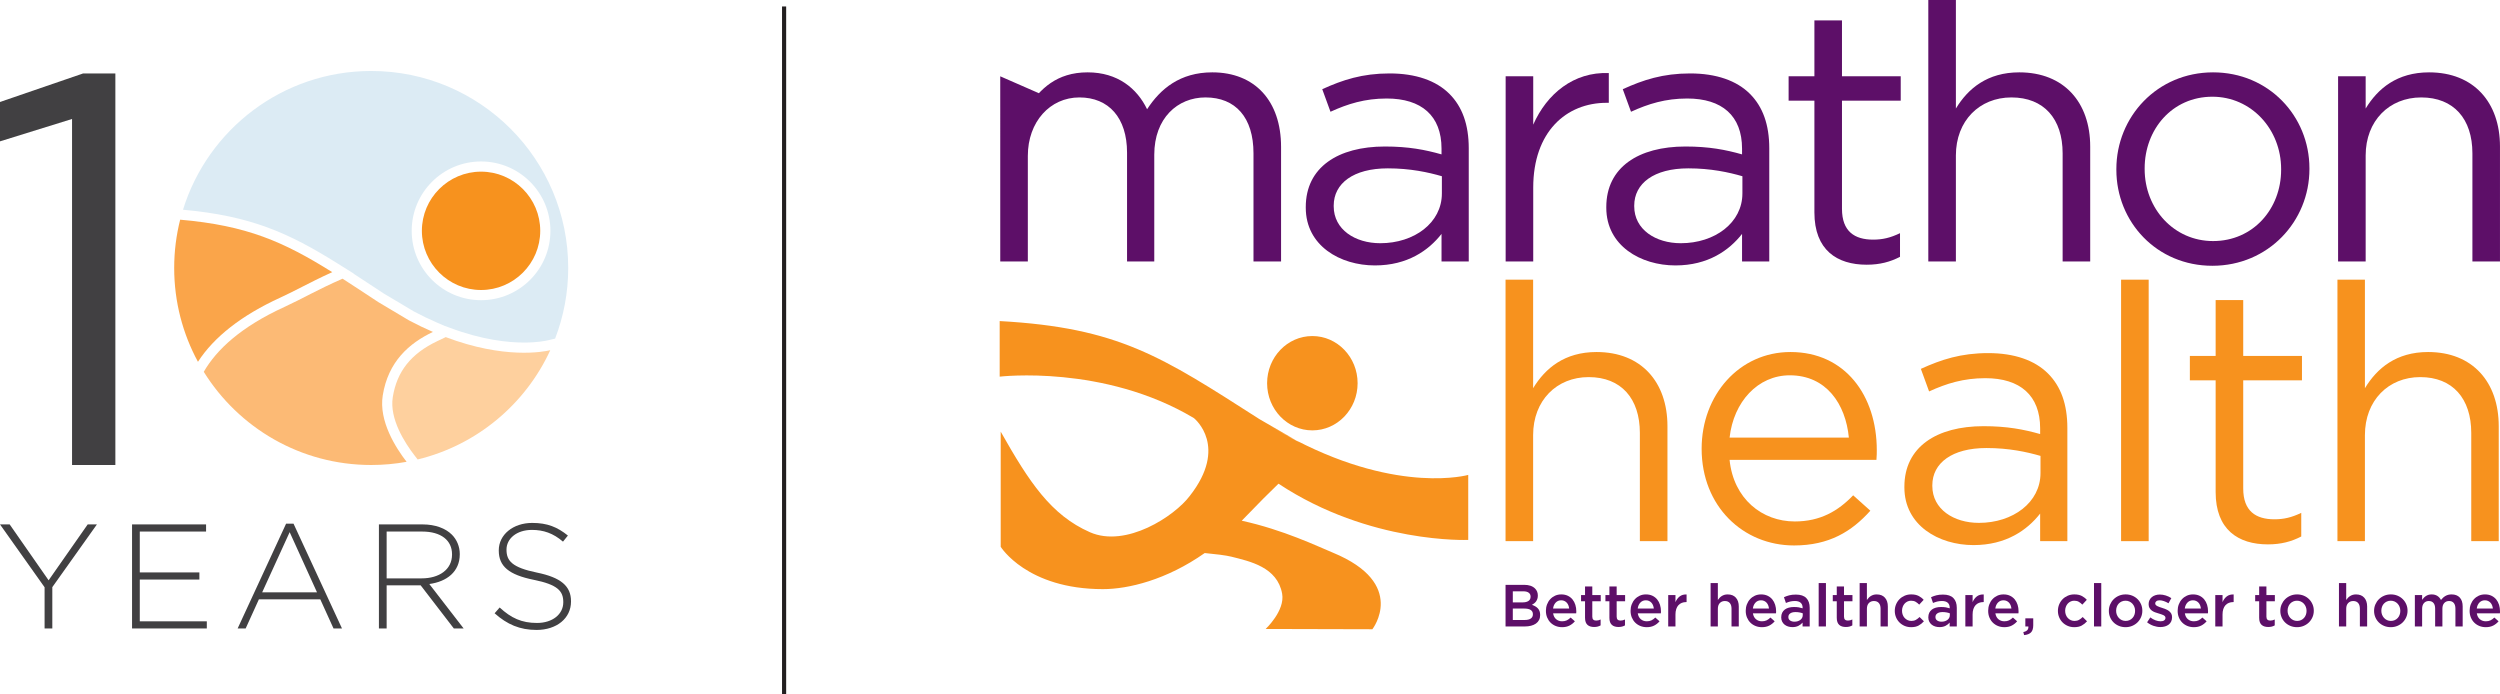 <?xml version="1.0" encoding="UTF-8"?>
<svg id="Layer_1" xmlns="http://www.w3.org/2000/svg" version="1.1" viewBox="0 0 604.889 168.027">
  <!-- Generator: Adobe Illustrator 29.6.1, SVG Export Plug-In . SVG Version: 2.1.1 Build 9)  -->
  <defs>
    <style>
      .st0 {
        fill: #fed09e;
      }

      .st1 {
        fill: #faa54a;
      }

      .st2 {
        fill: #f7921e;
      }

      .st3 {
        fill: #fcba75;
      }

      .st4 {
        fill: #dcebf4;
      }

      .st5 {
        fill: #414042;
      }

      .st6 {
        fill: #5d0f68;
      }

      .st7 {
        fill: none;
        stroke: #231f20;
        stroke-miterlimit: 10;
      }
    </style>
  </defs>
  <g>
    <path class="st5" d="M17.431,28.787L-.309,34.297l.051-9.534,20.377-6.996h7.795v94.742h-10.482V28.787h0Z"/>
    <g>
      <path class="st3" d="M92.603,95.701c1.318-8.251,6.414-12.661,12.145-15.389-1.864-.806-3.8-1.733-5.803-2.8l-7.399-4.408c-3.132-2.066-5.983-3.953-8.662-5.673-6.237,2.736-9.593,4.78-14.09,6.845-10.523,4.823-16.407,10.333-19.492,15.687,8.409,13.533,23.408,22.545,40.513,22.545,2.924,0,5.786-.265,8.565-.769-2.606-3.365-6.765-9.859-5.776-16.038Z"/>
      <path class="st1" d="M67.764,72.037c1.835-.843,3.493-1.691,5.248-2.589,2.088-1.068,4.419-2.259,7.374-3.6-11.768-7.363-20.646-11.29-36.794-12.694-.943,3.74-1.446,7.655-1.446,11.687,0,8.219,2.087,15.948,5.75,22.697,3.901-6.032,10.576-11.242,19.867-15.501h0Z"/>
      <g>
        <path class="st0" d="M133.141,84.735c-1.794.423-11.157,2.176-25.295-3.168l-2.04.971c-6.355,3.025-9.777,7.331-10.771,13.553-.843,5.27,2.953,11.121,5.291,14.139l.726.938c14.29-3.455,26.068-13.343,32.088-26.433h0Z"/>
        <path class="st4" d="M85.585,66.194l-.045.021c2.016,1.307,4.134,2.703,6.359,4.171l.956.631,7.3,4.349c1.848.983,3.722,1.886,5.571,2.686l1.977.855.033-.016.982.371c7.92,2.994,14.208,3.623,18.088,3.623,3.197,0,5.225-.419,5.77-.548l1.737-.409c2.039-5.306,3.169-11.062,3.169-17.086,0-26.326-21.341-47.667-47.667-47.667-21.417,0-39.526,14.129-45.538,33.572,16.399,1.489,25.51,5.564,37.417,13.014l3.892,2.435h-0ZM116.394,39.068c9.268,0,16.783,7.514,16.783,16.782s-7.516,16.782-16.783,16.782-16.781-7.512-16.781-16.782,7.513-16.782,16.781-16.782Z"/>
      </g>
      <path class="st2" d="M116.394,41.531c-7.894,0-14.317,6.423-14.317,14.318s6.423,14.318,14.317,14.318,14.319-6.423,14.319-14.318-6.424-14.318-14.319-14.318Z"/>
    </g>
    <g>
      <path class="st5" d="M10.79,142.095L0,126.883h2.338l9.422,13.524,9.458-13.524h2.23l-10.79,15.178v9.998h-1.87v-9.963h-0Z"/>
      <path class="st5" d="M31.95,126.883h17.91v1.728h-16.04v9.89h14.421v1.726h-14.421v10.106h16.219v1.726h-18.089v-25.175h0Z"/>
      <path class="st5" d="M69.223,126.705h1.798l11.724,25.353h-2.05l-3.201-7.048h-14.853l-3.201,7.048h-1.941s11.724-25.353,11.724-25.353ZM76.703,143.32l-6.617-14.566-6.653,14.566s13.27,0,13.27,0Z"/>
      <path class="st5" d="M91.68,126.883h10.573c3.093,0,5.575.972,7.085,2.482,1.187,1.187,1.906,2.878,1.906,4.676v.073c0,4.208-3.128,6.617-7.373,7.193l8.307,10.752h-2.374l-8.018-10.429h-8.236v10.429h-1.87v-25.175h0ZM102.037,139.939c4.208,0,7.336-2.121,7.336-5.755v-.07c0-3.381-2.66-5.503-7.228-5.503h-8.595v11.328h8.488-0Z"/>
      <path class="st5" d="M119.674,148.389l1.222-1.403c2.77,2.555,5.325,3.742,9.029,3.742,3.774,0,6.364-2.121,6.364-4.999v-.073c0-2.662-1.403-4.208-7.12-5.36-6.041-1.222-8.488-3.271-8.488-7.083v-.073c0-3.739,3.416-6.617,8.092-6.617,3.669,0,6.079,1.007,8.631,3.055l-1.185,1.475c-2.374-2.049-4.749-2.84-7.519-2.84-3.704,0-6.149,2.121-6.149,4.746v.073c0,2.66,1.367,4.28,7.336,5.503,5.825,1.187,8.273,3.273,8.273,6.94v.073c0,4.065-3.489,6.87-8.343,6.87-4.03,0-7.123-1.332-10.143-4.03v-0Z"/>
    </g>
  </g>
  <g>
    <g>
      <path class="st6" d="M242.013,18.46l9.661,4.229-2.987,3.31c2.945-4.419,6.934-8.493,14.473-8.493,7.28,0,11.96,3.901,14.386,8.928,3.208-4.94,7.974-8.928,15.774-8.928,10.312,0,16.64,6.935,16.64,18.028v27.733h-6.673v-26.173c0-8.667-4.335-13.521-11.614-13.521-6.761,0-12.393,5.027-12.393,13.867v25.827h-6.587v-26.346c0-8.407-4.419-13.347-11.525-13.347s-12.48,5.895-12.48,14.126v25.567h-6.673V18.46h0Z"/>
      <path class="st6" d="M315.938,50.267v-.173c0-9.619,7.799-14.646,19.154-14.646,5.72,0,9.707.779,13.693,1.906v-1.387c0-7.972-4.854-12.133-13.26-12.133-5.287,0-9.446,1.3-13.607,3.207l-1.992-5.46c4.94-2.253,9.706-3.814,16.293-3.814,6.326,0,11.266,1.734,14.473,4.94,3.12,3.121,4.68,7.455,4.68,13.174v27.387h-6.587v-6.674c-3.12,3.986-8.233,7.626-16.119,7.626-8.407,0-16.727-4.765-16.727-13.953M348.871,46.8v-4.16c-3.292-.954-7.625-1.906-13.087-1.906-8.319,0-13.085,3.64-13.085,9.013v.173c0,5.634,5.199,8.927,11.266,8.927,8.233,0,14.906-4.94,14.906-12.046"/>
      <path class="st6" d="M364.3,18.46h6.673v11.7c3.294-7.455,9.792-12.827,18.286-12.48v7.193h-.521c-9.793,0-17.765,7.02-17.765,20.54v17.853h-6.673V18.46h0Z"/>
      <path class="st6" d="M388.652,50.267v-.173c0-9.619,7.8-14.646,19.154-14.646,5.72,0,9.706.779,13.693,1.906v-1.387c0-7.972-4.854-12.133-13.26-12.133-5.287,0-9.446,1.3-13.606,3.207l-1.993-5.46c4.94-2.253,9.706-3.814,16.293-3.814,6.326,0,11.267,1.734,14.472,4.94,3.12,3.121,4.68,7.455,4.68,13.174v27.387h-6.586v-6.674c-3.12,3.986-8.235,7.626-16.121,7.626-8.407,0-16.726-4.765-16.726-13.953M421.585,46.8v-4.16c-3.293-.954-7.627-1.906-13.087-1.906-8.319,0-13.087,3.64-13.087,9.013v.173c0,5.634,5.201,8.927,11.267,8.927,8.233,0,14.906-4.94,14.906-12.046"/>
      <path class="st6" d="M439.005,51.393v-27.039h-6.24v-5.895h6.24V4.941h6.673v13.518h14.214v5.895h-14.214v26.173c0,5.46,3.034,7.453,7.539,7.453,2.256,0,4.161-.433,6.501-1.561v5.72c-2.34,1.214-4.854,1.909-8.061,1.909-7.192,0-12.652-3.553-12.652-12.655"/>
      <path class="st6" d="M466.566,0h6.673v26.26c2.946-4.854,7.625-8.754,15.339-8.754,10.834,0,17.159,7.28,17.159,17.94v27.82h-6.672v-26.174c0-8.319-4.507-13.519-12.393-13.519-7.713,0-13.434,5.632-13.434,14.04v25.652h-6.673V0h0Z"/>
      <path class="st6" d="M512.065,41.08v-.173c0-12.653,9.881-23.401,23.401-23.401,13.434,0,23.313,10.575,23.313,23.228v.173c0,12.652-9.967,23.399-23.487,23.399-13.434,0-23.227-10.573-23.227-23.226M551.932,41.08v-.173c0-9.621-7.194-17.507-16.64-17.507-9.707,0-16.381,7.885-16.381,17.333v.173c0,9.619,7.106,17.42,16.554,17.42,9.706,0,16.466-7.801,16.466-17.247"/>
      <path class="st6" d="M565.713,18.46h6.673v7.8c2.946-4.852,7.625-8.754,15.341-8.754,10.831,0,17.158,7.281,17.158,17.941v27.82h-6.672v-26.173c0-8.321-4.507-13.521-12.393-13.521-7.714,0-13.434,5.633-13.434,14.04v25.654h-6.673V18.46h0Z"/>
      <path class="st2" d="M317.531,104.133c6.046,0,10.95-5.109,10.95-11.413s-4.903-11.413-10.95-11.413-10.948,5.11-10.948,11.413,4.902,11.413,10.948,11.413"/>
      <path class="st2" d="M313.61,106.547l.99.575c-2.793-1.446-5.698-3.094-8.703-4.972,2.651,1.653,5.224,3.111,7.713,4.397l-8.919-5.158c-23.619-15.124-34.022-22.109-62.813-23.705v13.447s25.221-2.995,47.006,10.04c.264.214,8.337,6.911-1.016,18.826-3.684,4.896-15.417,12.622-24.153,8.777-9.458-4.161-14.707-12.168-21.589-24.335v27.858s6.296,10.247,24.727,10.247c6.131,0,15.39-2.228,24.636-8.733,2.551.245,5.125.548,6.449.881,4.453,1.123,11.14,2.509,12.286,8.967.731,4.109-3.993,8.523-3.993,8.523l25.824.067s8.582-11.046-9.559-18.53c-3.711-1.534-11.97-5.527-22.048-7.729,4.145-4.307,6.973-7.122,8.894-8.958,22.104,14.635,45.907,13.603,45.907,13.603v-15.726s-16.44,4.671-41.639-8.36"/>
      <path class="st2" d="M364.276,67.668h6.673v26.259c2.946-4.852,7.628-8.754,15.341-8.754,10.833,0,17.16,7.281,17.16,17.941v27.82h-6.675v-26.174c0-8.319-4.506-13.518-12.393-13.518-7.714,0-13.434,5.632-13.434,14.039v25.653h-6.673v-63.266Z"/>
      <path class="st2" d="M434.255,126.169c6.154,0,10.487-2.515,14.128-6.328l4.16,3.727c-4.507,5.027-9.967,8.407-18.461,8.407-12.305,0-22.36-9.446-22.36-23.401,0-12.999,9.101-23.401,21.495-23.401,13.259,0,20.884,10.573,20.884,23.748,0,.607,0,1.299-.085,2.34h-35.534c.954,9.446,7.886,14.908,15.772,14.908M447.344,105.888c-.781-8.147-5.46-15.081-14.3-15.081-7.714,0-13.607,6.414-14.561,15.081h28.861Z"/>
      <path class="st2" d="M460.777,117.934v-.173c0-9.62,7.799-14.645,19.154-14.645,5.718,0,9.706.779,13.693,1.905v-1.387c0-7.972-4.855-12.133-13.261-12.133-5.288,0-9.448,1.3-13.607,3.208l-1.993-5.462c4.94-2.251,9.706-3.813,16.293-3.813,6.328,0,11.267,1.734,14.473,4.941,3.12,3.117,4.68,7.453,4.68,13.171v27.387h-6.586v-6.672c-3.12,3.986-8.233,7.625-16.121,7.625-8.407,0-16.726-4.765-16.726-13.953M493.709,114.467v-4.16c-3.293-.952-7.625-1.905-13.085-1.905-8.321,0-13.087,3.639-13.087,9.013v.172c0,5.634,5.199,8.926,11.267,8.926,8.233,0,14.905-4.938,14.905-12.046"/>
      <rect class="st2" x="513.209" y="67.668" width="6.675" height="63.266"/>
      <path class="st2" d="M536.088,119.06v-27.04h-6.239v-5.893h6.239v-13.519h6.673v13.519h14.214v5.893h-14.214v26.174c0,5.46,3.034,7.453,7.541,7.453,2.254,0,4.16-.432,6.5-1.56v5.72c-2.34,1.214-4.854,1.909-8.06,1.909-7.192,0-12.654-3.554-12.654-12.655"/>
      <path class="st2" d="M565.557,67.668h6.649v26.259c2.935-4.852,7.598-8.754,15.281-8.754,10.792,0,17.095,7.281,17.095,17.941v27.82h-6.647v-26.174c0-8.319-4.491-13.518-12.346-13.518-7.685,0-13.383,5.632-13.383,14.039v25.653h-6.649v-63.266h-0Z"/>
    </g>
    <g>
      <path class="st6" d="M364.276,141.505h4.508c1.159,0,2.034.298,2.628.891.449.452.674,1.008.674,1.67v.028c0,.308-.04.578-.121.813-.081.235-.185.441-.314.619s-.281.334-.457.468c-.176.135-.354.25-.535.346.295.106.565.228.808.366.243.139.452.305.629.497.176.192.312.418.407.677s.143.56.143.906v.029c0,.45-.089.848-.266,1.194s-.428.633-.754.864c-.326.229-.718.405-1.178.524-.46.12-.967.18-1.522.18h-4.653v-10.07 0ZM368.44,145.749c.574,0,1.032-.113,1.377-.338s.516-.568.516-1.03v-.028c0-.404-.15-.717-.452-.942s-.738-.338-1.312-.338h-2.537v2.676h2.408ZM368.958,150.007c.602,0,1.075-.115,1.42-.346.344-.229.516-.575.516-1.035v-.029c0-.431-.17-.764-.51-.999-.339-.235-.858-.353-1.556-.353h-2.796v2.762h2.926-0Z"/>
      <path class="st6" d="M377.942,151.748c-.547,0-1.057-.096-1.532-.287s-.887-.46-1.237-.806c-.351-.346-.626-.759-.828-1.244-.201-.483-.302-1.019-.302-1.605v-.028c0-.547.091-1.06.274-1.539.181-.481.439-.9.77-1.259.33-.36.722-.643,1.173-.849.45-.206.949-.309,1.496-.309.604,0,1.134.11,1.59.331.455.221.834.518,1.136.891.302.375.53.809.683,1.302s.23,1.014.23,1.561c0,.077-.002.155-.007.237-.004.081-.012.166-.021.253h-5.582c.096.623.343,1.099.741,1.43s.88.497,1.446.497c.432,0,.806-.077,1.122-.229.317-.154.628-.379.935-.677l1.022.906c-.364.431-.799.777-1.302,1.035-.504.26-1.106.389-1.806.389v0ZM379.668,147.245c-.029-.277-.091-.54-.187-.784s-.226-.456-.388-.633c-.163-.177-.357-.318-.582-.424-.226-.106-.482-.158-.77-.158-.536,0-.98.184-1.33.553-.351.37-.563.852-.64,1.446h3.899,0Z"/>
      <path class="st6" d="M385.71,151.704c-.317,0-.611-.038-.881-.115s-.505-.202-.704-.375-.351-.399-.457-.682c-.107-.283-.16-.636-.16-1.057v-4h-.963v-1.496h.963v-2.085h1.756v2.085h2.042v1.496h-2.042v3.726c0,.337.081.578.244.728.163.148.394.222.69.222.375,0,.734-.086,1.079-.259v1.424c-.221.125-.455.221-.704.287-.25.067-.537.1-.863.1h0Z"/>
      <path class="st6" d="M391.607,151.704c-.317,0-.611-.038-.881-.115s-.505-.202-.704-.375-.351-.399-.457-.682c-.107-.283-.16-.636-.16-1.057v-4h-.963v-1.496h.963v-2.085h1.756v2.085h2.042v1.496h-2.042v3.726c0,.337.081.578.244.728.163.148.394.222.69.222.375,0,.734-.086,1.079-.259v1.424c-.221.125-.455.221-.704.287-.25.067-.537.1-.863.1h0Z"/>
      <path class="st6" d="M398.426,151.748c-.547,0-1.057-.096-1.532-.287s-.887-.46-1.237-.806c-.351-.346-.626-.759-.828-1.244-.201-.483-.302-1.019-.302-1.605v-.028c0-.547.091-1.06.274-1.539.181-.481.439-.9.77-1.259.33-.36.722-.643,1.173-.849.45-.206.949-.309,1.496-.309.604,0,1.134.11,1.59.331.455.221.834.518,1.136.891.302.375.53.809.683,1.302s.23,1.014.23,1.561c0,.077-.002.155-.007.237-.004.081-.012.166-.021.253h-5.582c.096.623.343,1.099.741,1.43s.88.497,1.446.497c.432,0,.806-.077,1.122-.229.317-.154.628-.379.935-.677l1.022.906c-.364.431-.799.777-1.302,1.035-.504.26-1.106.389-1.806.389v0ZM400.152,147.245c-.029-.277-.091-.54-.187-.784s-.226-.456-.388-.633c-.163-.177-.357-.318-.582-.424-.226-.106-.482-.158-.77-.158-.536,0-.98.184-1.33.553-.351.37-.563.852-.64,1.446h3.899,0Z"/>
      <path class="st6" d="M403.633,143.979h1.755v1.712c.24-.575.58-1.035,1.022-1.381.441-.346.998-.504,1.668-.475v1.841h-.1c-.384,0-.734.062-1.05.187s-.59.312-.82.56c-.23.25-.408.563-.532.942-.125.379-.187.818-.187,1.317v2.891h-1.755v-7.595h0Z"/>
      <path class="st6" d="M413.889,141.074h1.755v4.098c.124-.184.261-.356.409-.515s.32-.302.516-.428.412-.225.646-.298c.234-.073.499-.109.796-.109.861,0,1.525.264,1.994.791.468.527.703,1.237.703,2.129v4.834h-1.756v-4.305c0-.594-.14-1.05-.42-1.371-.281-.321-.677-.481-1.191-.481-.505,0-.913.166-1.227.495-.314.33-.47.791-.47,1.385v4.276h-1.755v-10.501 0Z"/>
      <path class="st6" d="M426.288,151.748c-.546,0-1.057-.096-1.53-.287-.476-.192-.889-.46-1.237-.806-.351-.346-.626-.759-.828-1.244-.201-.483-.302-1.019-.302-1.605v-.028c0-.547.091-1.06.274-1.539.181-.481.437-.9.768-1.259.331-.36.723-.643,1.173-.849s.95-.309,1.496-.309c.604,0,1.135.11,1.589.331.456.221.836.518,1.138.891.302.375.528.809.682,1.302s.229,1.014.229,1.561c0,.077-.003.155-.006.237-.006.081-.012.166-.023.253h-5.582c.096.623.343,1.099.743,1.43.398.331.877.497,1.443.497.433,0,.807-.077,1.124-.229.317-.154.627-.379.935-.677l1.019.906c-.363.431-.796.777-1.301,1.035-.502.26-1.106.389-1.806.389v0ZM428.015,147.245c-.029-.277-.093-.54-.189-.784s-.224-.456-.386-.633-.357-.318-.584-.424-.482-.158-.77-.158c-.537,0-.982.184-1.33.553-.351.37-.563.852-.642,1.446h3.9Z"/>
      <path class="st6" d="M436.142,151.575v-.935c-.259.306-.59.566-.993.777-.402.21-.891.317-1.466.317-.364,0-.71-.051-1.037-.151-.325-.1-.611-.25-.855-.446s-.441-.441-.59-.733c-.15-.293-.224-.632-.224-1.015v-.029c0-.421.077-.788.231-1.101.152-.311.366-.569.64-.777.273-.205.598-.359.977-.46.379-.1.79-.151,1.23-.151.46,0,.851.029,1.173.087.321.057.63.134.928.229v-.144c0-.527-.161-.929-.482-1.208-.321-.277-.784-.417-1.388-.417-.431,0-.816.044-1.151.129s-.675.202-1.021.346l-.475-1.395c.422-.192.854-.346,1.295-.46.44-.116.973-.173,1.596-.173,1.133,0,1.972.28,2.518.841.547.562.82,1.35.82,2.367v4.503h-1.726,0ZM436.186,148.396c-.221-.087-.482-.158-.784-.216s-.622-.086-.957-.086c-.547,0-.974.104-1.281.315-.306.212-.46.499-.46.864v.029c0,.364.141.642.424.833s.632.287,1.044.287c.287,0,.553-.038.797-.115.245-.077.459-.184.64-.324.183-.138.324-.306.425-.502.1-.198.151-.415.151-.655v-.431h0Z"/>
      <path class="st6" d="M440.039,141.074h1.756v10.501h-1.756v-10.501Z"/>
      <path class="st6" d="M446.614,151.704c-.317,0-.61-.038-.88-.115-.272-.077-.505-.202-.704-.375-.198-.173-.35-.399-.456-.682-.107-.283-.16-.636-.16-1.057v-4h-.964v-1.496h.964v-2.085h1.754v2.085h2.043v1.496h-2.043v3.726c0,.337.081.578.245.728.163.148.392.222.69.222.375,0,.733-.086,1.079-.259v1.424c-.221.125-.456.221-.704.287-.25.067-.537.1-.864.1h0Z"/>
      <path class="st6" d="M449.951,141.074h1.756v4.098c.123-.184.26-.356.408-.515s.321-.302.517-.428.411-.225.645-.298c.235-.073.499-.109.797-.109.86,0,1.525.264,1.994.791.468.527.703,1.237.703,2.129v4.834h-1.756v-4.305c0-.594-.139-1.05-.421-1.371-.28-.321-.677-.481-1.191-.481-.504,0-.912.166-1.226.495s-.47.791-.47,1.385v4.276h-1.756v-10.501 0Z"/>
      <path class="st6" d="M462.394,151.748c-.566,0-1.089-.103-1.568-.309-.481-.206-.896-.486-1.249-.842-.353-.354-.629-.771-.828-1.252-.198-.479-.296-.987-.296-1.525v-.029c0-.536.099-1.047.296-1.532.199-.483.475-.906.828-1.265.353-.36.771-.646,1.256-.857s1.009-.317,1.575-.317c.719,0,1.317.12,1.79.36.475.24.89.556,1.244.95l-1.079,1.165c-.269-.277-.553-.505-.855-.682-.302-.179-.674-.267-1.115-.267-.317,0-.608.065-.877.195s-.499.302-.691.518c-.192.215-.343.472-.453.77-.11.296-.166.608-.166.935v.028c0,.337.055.653.166.95.11.298.266.556.468.777s.441.396.72.526c.277.129.584.195.921.195.411,0,.774-.089,1.086-.267.311-.177.606-.405.884-.682l1.05,1.035c-.375.422-.8.765-1.281,1.028-.479.264-1.087.396-1.827.396h-0Z"/>
      <path class="st6" d="M471.731,151.575v-.935c-.259.306-.59.566-.993.777-.402.21-.891.317-1.466.317-.364,0-.71-.051-1.037-.151-.325-.1-.611-.25-.855-.446s-.441-.441-.59-.733c-.15-.293-.224-.632-.224-1.015v-.029c0-.421.077-.788.231-1.101.152-.311.366-.569.64-.777.273-.205.598-.359.977-.46.379-.1.79-.151,1.23-.151.46,0,.851.029,1.173.087.321.057.63.134.928.229v-.144c0-.527-.161-.929-.482-1.208-.321-.277-.784-.417-1.388-.417-.431,0-.816.044-1.151.129s-.675.202-1.021.346l-.475-1.395c.422-.192.854-.346,1.295-.46.44-.116.973-.173,1.596-.173,1.133,0,1.972.28,2.518.841.547.562.82,1.35.82,2.367v4.503h-1.726,0ZM471.774,148.396c-.221-.087-.482-.158-.784-.216s-.622-.086-.957-.086c-.547,0-.974.104-1.281.315-.306.212-.46.499-.46.864v.029c0,.364.141.642.424.833s.632.287,1.044.287c.287,0,.553-.038.797-.115.245-.077.459-.184.64-.324.183-.138.324-.306.425-.502.1-.198.151-.415.151-.655v-.431h0Z"/>
      <path class="st6" d="M475.528,143.979h1.756v1.712c.24-.575.579-1.035,1.021-1.381s.998-.504,1.668-.475v1.841h-.1c-.383,0-.733.062-1.05.187s-.591.312-.82.56c-.231.25-.408.563-.533.942s-.186.818-.186,1.317v2.891h-1.756v-7.595h0Z"/>
      <path class="st6" d="M484.948,151.748c-.546,0-1.057-.096-1.532-.287s-.887-.46-1.237-.806-.626-.759-.826-1.244c-.202-.483-.302-1.019-.302-1.605v-.028c0-.547.09-1.06.273-1.539.181-.481.439-.9.77-1.259.331-.36.722-.643,1.172-.849.452-.206.95-.309,1.497-.309.604,0,1.134.11,1.589.331.456.221.835.518,1.137.891.302.375.53.809.684,1.302.152.494.229,1.014.229,1.561,0,.077-.003.155-.007.237s-.012.166-.022.253h-5.582c.096.623.343,1.099.742,1.43.398.331.878.497,1.445.497.431,0,.806-.077,1.122-.229.317-.154.627-.379.935-.677l1.021.906c-.364.431-.797.777-1.301,1.035-.504.26-1.106.389-1.806.389v0ZM486.675,147.245c-.029-.277-.091-.54-.187-.784s-.225-.456-.388-.633-.357-.318-.582-.424c-.227-.106-.482-.158-.77-.158-.537,0-.982.184-1.331.553-.35.37-.563.852-.64,1.446h3.899Z"/>
      <path class="st6" d="M489.553,152.927c.881-.173,1.289-.623,1.223-1.352h-.733v-1.97h1.912v1.668c0,.806-.186,1.391-.56,1.756s-.926.575-1.654.633l-.187-.735Z"/>
      <path class="st6" d="M501.865,151.748c-.566,0-1.089-.103-1.568-.309-.481-.206-.896-.486-1.249-.842-.353-.354-.629-.771-.828-1.252-.198-.479-.296-.987-.296-1.525v-.029c0-.536.099-1.047.296-1.532.199-.483.475-.906.828-1.265.353-.36.771-.646,1.256-.857s1.009-.317,1.575-.317c.719,0,1.317.12,1.79.36.475.24.89.556,1.244.95l-1.079,1.165c-.269-.277-.553-.505-.855-.682-.302-.179-.674-.267-1.115-.267-.317,0-.608.065-.877.195s-.499.302-.691.518c-.192.215-.343.472-.453.77-.11.296-.166.608-.166.935v.028c0,.337.055.653.166.95.11.298.266.556.468.777s.441.396.72.526c.277.129.584.195.921.195.411,0,.774-.089,1.086-.267.311-.177.606-.405.884-.682l1.05,1.035c-.375.422-.8.765-1.281,1.028-.479.264-1.087.396-1.827.396h0Z"/>
      <path class="st6" d="M506.656,141.074h1.756v10.501h-1.756v-10.501Z"/>
      <path class="st6" d="M514.28,151.748c-.576,0-1.111-.103-1.605-.309s-.921-.486-1.281-.842c-.359-.354-.64-.771-.841-1.252-.202-.479-.302-.987-.302-1.525v-.029c0-.546.103-1.058.309-1.539.206-.479.488-.899.848-1.257.36-.36.787-.646,1.281-.857s1.032-.317,1.617-.317,1.125.103,1.619.309.921.489,1.281.849c.359.359.64.777.841,1.252.202.473.302.985.302,1.532v.028c0,.537-.103,1.045-.309,1.526-.206.479-.489.899-.848,1.257-.36.36-.79.646-1.288.857s-1.041.317-1.625.317h0ZM514.308,150.238c.353,0,.669-.065.951-.195s.521-.305.722-.526.353-.476.457-.77c.104-.292.158-.601.158-.928v-.029c0-.335-.058-.652-.171-.948-.115-.298-.274-.556-.479-.777-.206-.221-.449-.396-.73-.526-.28-.129-.592-.195-.935-.195-.344,0-.656.065-.936.195-.282.129-.523.302-.723.518-.199.215-.351.472-.457.77-.104.296-.157.608-.157.935v.028c0,.337.058.65.171.942.115.293.274.552.479.777.205.227.449.404.729.533.282.129.59.195.922.195h0Z"/>
      <path class="st6" d="M522.723,151.719c-.546,0-1.101-.097-1.661-.29-.562-.195-1.082-.479-1.561-.858l.777-1.182c.412.308.832.54,1.259.698s.836.237,1.23.237c.373,0,.664-.074.87-.222s.309-.347.309-.595v-.029c0-.144-.045-.269-.137-.373s-.216-.196-.375-.273c-.157-.077-.34-.148-.546-.215s-.42-.134-.64-.202c-.277-.075-.559-.167-.841-.272-.283-.106-.537-.242-.762-.409-.227-.167-.411-.376-.555-.624s-.215-.555-.215-.919v-.029c0-.353.068-.674.208-.961.139-.286.331-.531.575-.732.245-.2.533-.354.864-.459.331-.106.682-.158,1.057-.158.479,0,.964.077,1.453.232.488.155.935.369,1.337.64l-.691,1.242c-.364-.221-.733-.395-1.106-.524-.375-.131-.72-.195-1.037-.195-.335,0-.597.071-.784.215-.186.144-.28.325-.28.546v.029c0,.134.048.251.144.351s.224.192.382.273.34.157.546.229c.206.071.42.141.64.208.279.086.556.187.835.302.277.115.53.256.755.422.225.168.409.372.553.61.144.24.216.531.216.876v.029c0,.402-.073.752-.216,1.048s-.343.543-.597.739-.553.344-.899.444-.714.151-1.108.151h0Z"/>
      <path class="st6" d="M530.794,151.748c-.546,0-1.057-.096-1.532-.287s-.887-.46-1.237-.806-.626-.759-.826-1.244c-.202-.483-.302-1.019-.302-1.605v-.028c0-.547.09-1.06.273-1.539.181-.481.439-.9.77-1.259.331-.36.722-.643,1.172-.849.452-.206.95-.309,1.497-.309.604,0,1.134.11,1.589.331.456.221.835.518,1.137.891.302.375.53.809.684,1.302.152.494.229,1.014.229,1.561,0,.077-.003.155-.007.237s-.012.166-.022.253h-5.582c.096.623.343,1.099.742,1.43.398.331.878.497,1.445.497.431,0,.806-.077,1.122-.229.317-.154.627-.379.935-.677l1.021.906c-.364.431-.797.777-1.301,1.035-.504.26-1.106.389-1.806.389v0ZM532.52,147.245c-.029-.277-.091-.54-.187-.784s-.225-.456-.388-.633-.357-.318-.582-.424c-.227-.106-.482-.158-.77-.158-.537,0-.982.184-1.331.553-.35.37-.563.852-.64,1.446h3.899Z"/>
      <path class="st6" d="M536,143.979h1.756v1.712c.24-.575.579-1.035,1.021-1.381s.998-.504,1.668-.475v1.841h-.1c-.383,0-.733.062-1.05.187s-.591.312-.82.56c-.231.25-.408.563-.533.942s-.186.818-.186,1.317v2.891h-1.756v-7.595h0Z"/>
      <path class="st6" d="M548.817,151.704c-.317,0-.61-.038-.88-.115-.272-.077-.505-.202-.704-.375-.198-.173-.35-.399-.456-.682-.107-.283-.16-.636-.16-1.057v-4h-.964v-1.496h.964v-2.085h1.754v2.085h2.043v1.496h-2.043v3.726c0,.337.081.578.245.728.163.148.392.222.69.222.375,0,.733-.086,1.079-.259v1.424c-.221.125-.456.221-.704.287-.25.067-.537.1-.864.1h-0Z"/>
      <path class="st6" d="M555.766,151.748c-.576,0-1.111-.103-1.605-.309s-.921-.486-1.281-.842c-.359-.354-.64-.771-.841-1.252-.202-.479-.302-.987-.302-1.525v-.029c0-.546.103-1.058.309-1.539.206-.479.488-.899.848-1.257.36-.36.787-.646,1.281-.857s1.032-.317,1.617-.317,1.125.103,1.619.309.921.489,1.281.849c.359.359.64.777.841,1.252.202.473.302.985.302,1.532v.028c0,.537-.103,1.045-.309,1.526-.206.479-.489.899-.848,1.257-.36.36-.79.646-1.288.857s-1.041.317-1.625.317h0ZM555.794,150.238c.353,0,.669-.065.951-.195s.521-.305.722-.526.353-.476.457-.77c.104-.292.158-.601.158-.928v-.029c0-.335-.058-.652-.171-.948-.115-.298-.274-.556-.479-.777-.206-.221-.449-.396-.73-.526-.28-.129-.592-.195-.935-.195-.344,0-.656.065-.936.195-.282.129-.523.302-.723.518-.199.215-.351.472-.457.77-.104.296-.157.608-.157.935v.028c0,.337.058.65.171.942.115.293.274.552.479.777.205.227.449.404.729.533.282.129.59.195.922.195h0Z"/>
      <path class="st6" d="M565.922,141.074h1.756v4.098c.123-.184.26-.356.408-.515s.321-.302.517-.428.411-.225.645-.298c.235-.073.499-.109.797-.109.86,0,1.525.264,1.994.791.468.527.703,1.237.703,2.129v4.834h-1.756v-4.305c0-.594-.139-1.05-.421-1.371-.28-.321-.677-.481-1.191-.481-.504,0-.912.166-1.226.495s-.47.791-.47,1.385v4.276h-1.756v-10.501 0Z"/>
      <path class="st6" d="M578.451,151.748c-.576,0-1.111-.103-1.605-.309s-.921-.486-1.281-.842c-.359-.354-.64-.771-.841-1.252-.202-.479-.302-.987-.302-1.525v-.029c0-.546.103-1.058.309-1.539.206-.479.488-.899.848-1.257.36-.36.787-.646,1.281-.857s1.032-.317,1.617-.317,1.125.103,1.619.309.921.489,1.281.849c.359.359.64.777.841,1.252.202.473.302.985.302,1.532v.028c0,.537-.103,1.045-.309,1.526-.206.479-.489.899-.848,1.257-.36.36-.79.646-1.288.857s-1.041.317-1.625.317h0ZM578.479,150.238c.353,0,.669-.065.951-.195s.521-.305.722-.526.353-.476.457-.77c.104-.292.158-.601.158-.928v-.029c0-.335-.058-.652-.171-.948-.115-.298-.274-.556-.479-.777-.206-.221-.449-.396-.73-.526-.28-.129-.592-.195-.935-.195-.344,0-.656.065-.936.195-.282.129-.523.302-.723.518-.199.215-.351.472-.457.77-.104.296-.157.608-.157.935v.028c0,.337.058.65.171.942.115.293.274.552.479.777.205.227.449.404.729.533.282.129.59.195.922.195h0Z"/>
      <path class="st6" d="M584.291,143.979h1.756v1.163c.123-.174.257-.338.401-.494s.308-.295.495-.421c.186-.126.396-.225.63-.298.235-.073.495-.109.783-.109.544,0,1.006.123,1.384.37s.666.574.867.98c.308-.407.671-.733,1.089-.98s.916-.37,1.493-.37c.836,0,1.491.251,1.962.755.472.504.707,1.221.707,2.15v4.848h-1.754v-4.305c0-.603-.135-1.063-.402-1.378s-.643-.473-1.131-.473c-.478,0-.865.16-1.166.481-.302.321-.452.787-.452,1.4v4.276h-1.756v-4.32c0-.594-.134-1.048-.401-1.363s-.645-.473-1.131-.473-.878.167-1.175.502c-.296.334-.443.799-.443,1.391v4.263h-1.756v-7.595l0.0 0Z"/>
      <path class="st6" d="M601.436,151.748c-.546,0-1.057-.096-1.532-.287s-.887-.46-1.237-.806-.626-.759-.826-1.244c-.202-.483-.302-1.019-.302-1.605v-.028c0-.547.09-1.06.273-1.539.181-.481.439-.9.77-1.259.331-.36.722-.643,1.172-.849.452-.206.95-.309,1.497-.309.604,0,1.134.11,1.589.331.456.221.835.518,1.137.891.302.375.53.809.684,1.302.152.494.229,1.014.229,1.561,0,.077-.003.155-.007.237s-.012.166-.022.253h-5.582c.096.623.343,1.099.742,1.43.398.331.878.497,1.445.497.431,0,.806-.077,1.122-.229.317-.154.627-.379.935-.677l1.021.906c-.364.431-.797.777-1.301,1.035-.504.26-1.106.389-1.806.389v0ZM603.163,147.245c-.029-.277-.091-.54-.187-.784s-.225-.456-.388-.633-.357-.318-.582-.424c-.227-.106-.482-.158-.77-.158-.537,0-.982.184-1.331.553-.35.37-.563.852-.64,1.446h3.899Z"/>
    </g>
  </g>
  <line class="st7" x1="189.718" y1="1.565" x2="189.718" y2="168.027"/>
</svg>